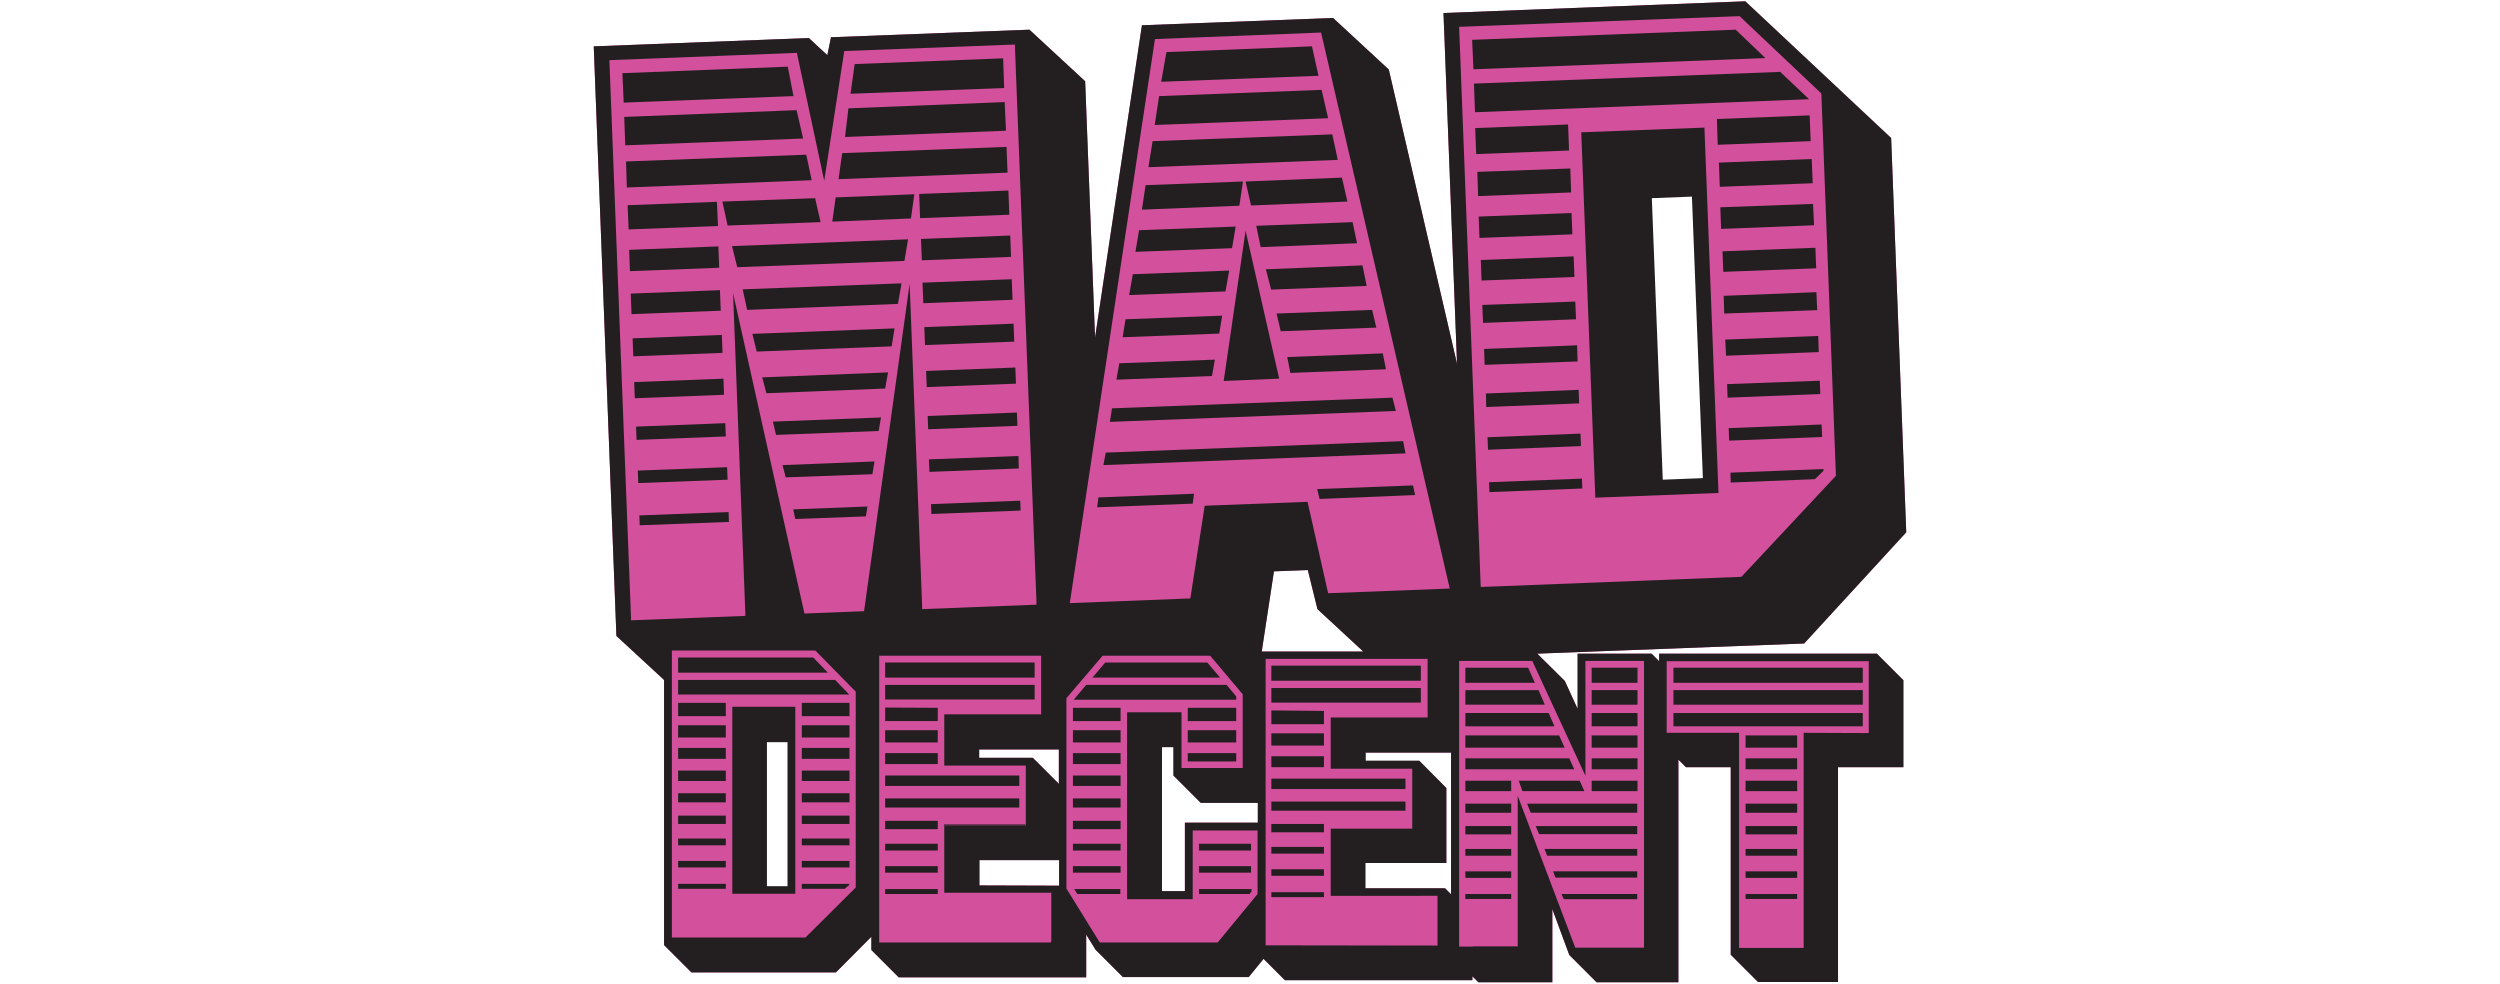 <?xml version="1.0" encoding="utf-8"?>
<!-- Generator: Adobe Illustrator 19.1.0, SVG Export Plug-In . SVG Version: 6.00 Build 0)  -->
<!DOCTYPE svg PUBLIC "-//W3C//DTD SVG 1.1//EN" "http://www.w3.org/Graphics/SVG/1.1/DTD/svg11.dtd">
<svg version="1.1" xmlns="http://www.w3.org/2000/svg" xmlns:xlink="http://www.w3.org/1999/xlink" x="0px" y="0px"
	 viewBox="0 0 960 378" style="enable-background:new 0 0 960 378;" xml:space="preserve">
<style type="text/css">
	.st0{fill:#FFC82B;}
	.st1{fill:#00727C;}
	.st2{fill:#E44D34;}
	.st3{fill:none;stroke:#231F20;stroke-width:0.902;stroke-miterlimit:10;}
	.st4{fill:#231F20;}
	.st5{fill:#EE2F24;}
	.st6{fill:#262525;}
	.st7{fill:#141414;}
	.st8{fill:url(#SVGID_1_);}
	.st9{fill:url(#SVGID_2_);}
	.st10{fill:url(#SVGID_3_);}
	.st11{fill:url(#SVGID_4_);}
	.st12{fill:url(#SVGID_5_);}
	.st13{fill:url(#SVGID_6_);}
	.st14{fill:url(#SVGID_7_);}
	.st15{fill:#161616;}
	.st16{fill:#ED2E41;}
	.st17{fill:#2C20CE;}
	.st18{display:none;}
	.st19{display:inline;}
	.st20{fill-rule:evenodd;clip-rule:evenodd;fill:#231F20;}
	.st21{display:inline;fill-rule:evenodd;clip-rule:evenodd;fill:#231F20;}
	.st22{display:inline;fill:#231F20;}
	.st23{fill:#3A95CE;}
	.st24{fill:#F16522;}
	.st25{fill-rule:evenodd;clip-rule:evenodd;fill:#F16522;}
	.st26{fill:#86888B;}
	.st27{fill:url(#path2488_1_);}
	.st28{fill:url(#path2510_1_);}
	.st29{fill:url(#path2532_1_);}
	.st30{fill:url(#path2554_1_);}
	.st31{fill:url(#path2576_1_);}
	.st32{fill:#333333;}
	.st33{fill:#ED3224;}
	.st34{fill:#D63C00;}
	.st35{fill:#FFEB00;}
	.st36{fill:#D2509C;}
	.st37{fill:#706D6E;}
	.st38{fill:#F1511B;}
	.st39{fill:#80CC28;}
	.st40{fill:#00ADEF;}
	.st41{fill:#FBBC09;}
	.st42{fill:#98D5E9;}
	.st43{fill:#0065A0;}
	.st44{fill:#00A7CE;}
	.st45{fill:#002D73;}
</style>
<g id="W_Magazine">
</g>
<g id="The_Wirecutter">
</g>
<g id="Project_Entrepreneur">
</g>
<g id="Dash_Financial">
</g>
<g id="Dashboard">
</g>
<g id="veetae">
</g>
<g id="Venturit">
</g>
<g id="Thearit">
</g>
<g id="Tune_Core">
</g>
<g id="Sweden_Unltd">
</g>
<g id="Percolate">
</g>
<g id="Reuters">
</g>
<g id="Rent_the_Runway">
</g>
<g id="Songtrust">
</g>
<g id="Print_Chuck">
</g>
<g id="DMP">
</g>
<g id="Fortnighter">
</g>
<g id="IPG_Media_Lab">
</g>
<g id="Mad_Decent">
	<g>
		<path class="st36" d="M637.1,251v2.9l-2.9-2.9h-28.4v21.2l-4.9-10.7L590.3,251l102.5-3.9l39.2-42.7L726.2,53l-56-52.5L554.3,5
			l5.2,134.7L533.3,26.7L511.9,6.9l-73.4,2.8l-18,119.9l-3.8-98.4l-21.4-19.8l-76.2,2.9l-1.4,6.9l-7.1-6.6L228,17.8l8.7,226.4
			l18.3,16.9v101.8l10.5,10.5H321l13.6-13.7v5.1l10.5,10.5h72v-16.4l3.6,5.8l10.5,10.5h48.3l5.7-7l8.2,8.2h72v-1.5l2.3,2.3h28.4
			v-28.1l6.5,17.6l10.5,10.5h31.4v-85.5l2.9,2.9h17.2v72l10.5,10.5h30.7v-82.5h25.1v-33.4L720.7,251H637.1z M650.3,73.2l4.8,112.5
			l-17.7,0.6l-4.8-112.5L650.3,73.2z M304.4,341.7h-12.9v-59.9h12.9V341.7z M406.7,340.1L406.7,340.1l-30.6-0.1v-9.7h30.6V340.1z
			 M406.7,301.1L396.6,291h-20.6v-3.2h30.6V301.1z M483,315.9h-28v26.3h-8.8v-55.3h4.4v10.9l10.5,10.5H483V315.9z M484.5,250.2
			l4.7-30.8l13-0.5l3.7,15l17.6,16.3H484.5z M557.2,343.4l-2.3-2.3h-30.6v-9.7h31.1v-28.8L545,292.2h-20.6V289h32.8V343.4z"/>
		<g>
			<polygon class="st4" points="472.8,255.7 476.6,259.5 483,267.1 483,255.3 			"/>
			<rect x="565.5" y="363.5" class="st4" width="17.2" height="0.4"/>
			<polygon class="st4" points="328.5,261.3 334.6,267.5 334.6,261.1 			"/>
			<rect x="362.5" y="316.6" class="st4" width="31.3" height="0.4"/>
			<polygon class="st4" points="414.4,258 411.9,258.1 413.2,259.4 			"/>
			
				<rect x="355.5" y="141.8" transform="matrix(-0.999 3.839388e-02 -3.839388e-02 -0.999 750.715 275.331)" class="st4" width="34.3" height="6.2"/>
			
				<rect x="357.5" y="192.9" transform="matrix(-0.999 3.839413e-02 -3.839413e-02 -0.999 756.467 375.042)" class="st4" width="34.3" height="3.8"/>
			<polygon class="st4" points="294.3,151 339.9,149.2 341,143 292.7,144.9 			"/>
			<polygon class="st4" points="356.9,181.2 391.2,179.9 391.1,175.1 356.7,176.4 			"/>
			<polygon class="st4" points="347.3,100.2 348.7,91.9 281.1,94.5 283.1,102.6 			"/>
			
				<rect x="356.2" y="158.9" transform="matrix(-0.999 3.846714e-02 -3.846714e-02 -0.999 752.644 308.551)" class="st4" width="34.3" height="5.1"/>
			<polygon class="st4" points="290.6,135 342.4,133 343.5,126.1 288.9,128.2 			"/>
			<polygon class="st4" points="286.9,119 344.8,116.7 346.2,108.8 285.2,111.1 			"/>
			<polygon class="st4" points="351.1,74.6 320.9,75.8 319.6,85.1 349.8,83.9 			"/>
			<polygon class="st4" points="385.2,22.4 328.2,24.6 326.6,36 385.6,33.8 			"/>
			<polygon class="st4" points="385.8,39.2 325.8,41.6 324.5,52.6 386.3,50.2 			"/>
			<polygon class="st4" points="386.5,56.4 323.4,58.8 322,68.8 386.9,66.3 			"/>
			
				<rect x="354.9" y="125" transform="matrix(-0.999 3.846712e-02 -3.846712e-02 -0.999 748.823 242.409)" class="st4" width="34.3" height="6.9"/>
			<polygon class="st4" points="302.5,25.6 239,28.1 239.5,39.4 304.7,36.9 			"/>
			
				<rect x="353" y="73.9" transform="matrix(-0.999 3.838602e-02 -3.838602e-02 -0.999 743.062 142.727)" class="st4" width="34.3" height="9.3"/>
			
				<rect x="353.6" y="91" transform="matrix(-0.999 3.839382e-02 -3.839382e-02 -0.999 744.981 175.967)" class="st4" width="34.3" height="8.2"/>
			
				<rect x="354.3" y="107.8" transform="matrix(-0.999 3.855948e-02 -3.855948e-02 -0.999 746.913 209.142)" class="st4" width="34.3" height="7.9"/>
			<polygon class="st4" points="279.2,179.4 244.9,180.7 245.1,185.5 279.4,184.2 			"/>
			
				<rect x="244.4" y="163.2" transform="matrix(0.999 -3.846869e-02 3.846869e-02 0.999 -6.185 10.183)" class="st4" width="34.3" height="5.1"/>
			
				<rect x="243.1" y="129.3" transform="matrix(0.999 -3.847648e-02 3.847648e-02 0.999 -4.913 10.112)" class="st4" width="34.3" height="6.9"/>
			
				<rect x="243.7" y="146.1" transform="matrix(0.999 -3.846712e-02 3.846712e-02 0.999 -5.545 10.146)" class="st4" width="34.3" height="6.2"/>
			<polygon class="st4" points="305.9,42.3 239.7,44.9 240.1,55.8 308.4,53.2 			"/>
			<polygon class="st4" points="309.6,59.4 240.4,62 240.7,72 311.7,69.2 			"/>
			
				<rect x="260.9" y="181.9" transform="matrix(-3.784662e-02 -0.999 0.999 -3.784662e-02 73.806 469.236)" class="st4" width="3.8" height="34.3"/>
			
				<rect x="241.8" y="95.3" transform="matrix(0.999 -3.838886e-02 3.838886e-02 0.999 -3.626 10.015)" class="st4" width="34.3" height="8.2"/>
			
				<rect x="242.4" y="112.1" transform="matrix(0.999 -3.847493e-02 3.847493e-02 0.999 -4.274 10.075)" class="st4" width="34.3" height="7.9"/>
			<polygon class="st4" points="279.4,86.6 315.1,85.3 313,76.1 277.4,77.4 			"/>
			<polygon class="st4" points="301.7,183.3 335,182.1 335.8,177.2 300.5,178.6 			"/>
			<polygon class="st4" points="305.4,199.3 332.5,198.3 333.1,194.5 304.6,195.6 			"/>
			<polygon class="st4" points="275.3,77.5 241,78.8 241.4,88.1 275.7,86.8 			"/>
			<polygon class="st4" points="298,167 337.4,165.5 338.3,160.3 296.8,161.9 			"/>
			<polygon class="st4" points="469.9,146.3 491.2,145.4 478.3,88.6 			"/>
			<polygon class="st4" points="474.5,87 437.4,88.4 436,96.7 473.1,95.3 			"/>
			<polygon class="st4" points="477.3,69.7 439.9,71.1 438.5,80.5 475.9,79 			"/>
			<polygon class="st4" points="466.5,138.1 429.8,139.5 428.7,145.8 465.4,144.4 			"/>
			<polygon class="st4" points="534.7,152.7 427,156.8 426.2,162 536,157.8 			"/>
			<polygon class="st4" points="472,103.9 435,105.3 433.6,113.3 470.6,111.9 			"/>
			<polygon class="st4" points="469.3,121.2 432.2,122.6 431.1,129.5 468.2,128.1 			"/>
			<polygon class="st4" points="506.7,191.6 543.4,190.1 542.6,186.4 505.8,187.8 			"/>
			<polygon class="st4" points="458.5,189.6 421.8,191 421.3,194.8 458,193.4 			"/>
			<polygon class="st4" points="538.8,169.4 424.6,173.8 423.7,178.6 539.7,174.1 			"/>
			<polygon class="st4" points="491.8,127.2 528.5,125.8 526.9,119 490.2,120.4 			"/>
			<polygon class="st4" points="488.1,111.2 524.8,109.8 523.2,101.9 486.1,103.4 			"/>
			<polygon class="st4" points="495.5,143.2 532.2,141.8 531,135.7 494.3,137.1 			"/>
			<polygon class="st4" points="484.1,94.9 521.1,93.4 519.4,85.3 482.4,86.7 			"/>
			<polygon class="st4" points="503.8,17.8 447.9,20 445.9,31.4 506.3,29.1 			"/>
			<polygon class="st4" points="480.4,78.9 517.4,77.4 515.3,68.2 478.3,69.7 			"/>
			<polygon class="st4" points="507.5,34.5 445.1,36.9 443.4,48 510,45.4 			"/>
			<polygon class="st4" points="511.6,51.6 442.6,54.2 441,64.2 513.7,61.4 			"/>
			<path class="st4" d="M607.2,50.8l5.4,140.3l47.3-1.8l-5.4-140.3L607.2,50.8z M638.5,184.2l-4.2-108.1l15.4-0.6l4.2,108.1
				L638.5,184.2z"/>
			<polygon class="st4" points="662.8,136.6 698.4,135.2 698.2,129 662.5,130.4 			"/>
			<polygon class="st4" points="663.4,152.7 699,151.3 698.8,146.2 663.2,147.5 			"/>
			<polygon class="st4" points="664,169.2 699.7,167.8 699.5,163 663.8,164.4 			"/>
			<polygon class="st4" points="662.1,120.4 697.8,119.1 697.5,112.2 661.9,113.6 			"/>
			
				<rect x="660.1" y="61.8" transform="matrix(-0.999 3.851619e-02 -3.851619e-02 -0.999 1357.888 106.675)" class="st4" width="35.7" height="9.3"/>
			<polygon class="st4" points="664.6,185.3 696.9,184 700.2,180.8 700.2,180.1 664.5,181.5 			"/>
			<polygon class="st4" points="659.6,55.6 695.3,54.2 694.9,44.3 659.3,45.7 			"/>
			<polygon class="st4" points="660.9,87.9 696.6,86.5 696.2,78.3 660.6,79.6 			"/>
			<polygon class="st4" points="683.6,27.6 566,32.1 566.4,43.1 694.7,38.1 			"/>
			
				<rect x="661.3" y="95.7" transform="matrix(-0.999 3.836798e-02 -3.836798e-02 -0.999 1361.718 173.256)" class="st4" width="35.7" height="7.9"/>
			<polygon class="st4" points="606.9,166.5 571.2,167.9 571.4,172.7 607.1,171.3 			"/>
			<polygon class="st4" points="666.5,11.4 565.3,15.3 565.8,26.6 677.9,22.3 			"/>
			<polygon class="st4" points="606.2,149.7 570.6,151.1 570.7,156.3 606.4,154.9 			"/>
			<polygon class="st4" points="605.6,132.6 569.9,134 570.1,140.1 605.8,138.8 			"/>
			
				<rect x="587.9" y="168.4" transform="matrix(-3.887793e-02 -0.999 0.999 -3.887793e-02 426.567 782.827)" class="st4" width="3.8" height="35.7"/>
			
				<rect x="568.1" y="82.5" transform="matrix(0.999 -3.844572e-02 3.844572e-02 0.999 -2.897 22.591)" class="st4" width="35.7" height="8.2"/>
			
				<rect x="566.8" y="48.5" transform="matrix(0.999 -3.844572e-02 3.844572e-02 0.999 -1.625 22.517)" class="st4" width="35.7" height="10"/>
			<polygon class="st4" points="603,64.7 567.3,66 567.6,75.3 603.3,73.9 			"/>
			
				<rect x="582.6" y="85.4" transform="matrix(3.862581e-02 0.999 -0.999 3.862581e-02 667.093 -486.864)" class="st4" width="7.9" height="35.7"/>
			<polygon class="st4" points="604.9,115.8 569.2,117.1 569.5,124 605.2,122.6 			"/>
			<path class="st4" d="M281.2,271.4L281.2,271.4l0,71.8h24.2v-0.4v-71.4 M294.5,285h7.9v55.3h-7.9V285z"/>
			<rect x="307.9" y="322" class="st4" width="18.3" height="2.6"/>
			<rect x="260.4" y="295.9" class="st4" width="18.3" height="4"/>
			<rect x="307.9" y="313.2" class="st4" width="18.3" height="3.2"/>
			<rect x="307.9" y="304.6" class="st4" width="18.3" height="3.5"/>
			<rect x="260.4" y="287.2" class="st4" width="18.3" height="4.2"/>
			<polygon class="st4" points="307.9,341.3 324.4,341.3 326.1,339.8 326.1,339.4 307.9,339.4 			"/>
			<rect x="260.4" y="278.5" class="st4" width="18.3" height="4.7"/>
			<rect x="307.9" y="330.6" class="st4" width="18.3" height="2.5"/>
			<rect x="260.4" y="269.9" class="st4" width="18.3" height="5.1"/>
			<rect x="307.9" y="295.9" class="st4" width="18.3" height="4"/>
			<rect x="260.4" y="322" class="st4" width="18.3" height="2.6"/>
			<rect x="260.4" y="313.2" class="st4" width="18.3" height="3.2"/>
			<rect x="260.4" y="330.6" class="st4" width="18.3" height="2.5"/>
			<rect x="260.4" y="304.6" class="st4" width="18.3" height="3.5"/>
			<rect x="260.4" y="339.4" class="st4" width="18.3" height="1.9"/>
			<polygon class="st4" points="312.3,252.5 260.4,252.5 260.4,258.3 317.9,258.3 			"/>
			<rect x="307.9" y="278.5" class="st4" width="18.3" height="4.7"/>
			<rect x="307.9" y="269.9" class="st4" width="18.3" height="5.1"/>
			<rect x="307.9" y="287.2" class="st4" width="18.3" height="4.2"/>
			<polygon class="st4" points="260.4,261.1 260.4,266.7 326.1,266.7 320.7,261.1 			"/>
			<rect x="339.9" y="254.4" class="st4" width="57.4" height="5.8"/>
			<rect x="339.9" y="263" class="st4" width="57.4" height="5.6"/>
			<rect x="339.9" y="280.4" class="st4" width="20.2" height="4.7"/>
			<rect x="339.9" y="306.6" class="st4" width="51.5" height="3.5"/>
			<rect x="339.9" y="297.8" class="st4" width="51.5" height="4"/>
			<rect x="339.9" y="289.2" class="st4" width="20.2" height="4.2"/>
			<rect x="339.9" y="315.2" class="st4" width="20.2" height="3.2"/>
			<polygon class="st4" points="360.1,271.8 339.9,271.7 339.9,276.9 360.1,276.9 			"/>
			<rect x="339.9" y="324" class="st4" width="20.2" height="2.6"/>
			<rect x="339.9" y="341.4" class="st4" width="20.2" height="1.9"/>
			<rect x="339.9" y="332.6" class="st4" width="20.2" height="2.5"/>
			<rect x="412" y="271.8" class="st4" width="18.3" height="5.1"/>
			<polygon class="st4" points="474.7,267.4 471,263 417.1,263 412.3,268.7 474.7,268.7 			"/>
			<rect x="456.1" y="271.8" class="st4" width="18.6" height="5.1"/>
			<polygon class="st4" points="468.5,260.2 463.6,254.4 424.4,254.4 419.5,260.2 			"/>
			<rect x="412" y="280.4" class="st4" width="18.3" height="4.7"/>
			<rect x="460.4" y="332.6" class="st4" width="20" height="2.5"/>
			<rect x="460.4" y="324" class="st4" width="20" height="2.6"/>
			<polygon class="st4" points="413.7,343.3 430.2,343.3 430.2,341.4 412.5,341.4 			"/>
			<rect x="412" y="332.6" class="st4" width="18.3" height="2.5"/>
			<rect x="412" y="324" class="st4" width="18.3" height="2.6"/>
			<rect x="456.1" y="289.2" class="st4" width="18.6" height="3.2"/>
			<rect x="456.1" y="280.4" class="st4" width="18.6" height="4.7"/>
			<rect x="412" y="315.2" class="st4" width="18.3" height="3.2"/>
			<polygon class="st4" points="460.4,343.3 479.8,343.3 480.6,342.3 480.6,341.4 460.4,341.4 			"/>
			<rect x="412" y="289.2" class="st4" width="18.3" height="4.2"/>
			<rect x="412" y="306.6" class="st4" width="18.3" height="3.5"/>
			<rect x="412" y="297.8" class="st4" width="18.3" height="4"/>
			<rect x="488.2" y="264.2" class="st4" width="57.4" height="5.6"/>
			<rect x="488.2" y="255.6" class="st4" width="57.4" height="5.8"/>
			<rect x="488.2" y="307.8" class="st4" width="51.5" height="3.5"/>
			<rect x="488.2" y="316.4" class="st4" width="20.2" height="3.2"/>
			<rect x="488.2" y="281.6" class="st4" width="20.2" height="4.7"/>
			<rect x="488.2" y="299" class="st4" width="51.5" height="4"/>
			<rect x="488.2" y="290.4" class="st4" width="20.2" height="4.2"/>
			<rect x="488.2" y="333.8" class="st4" width="20.2" height="2.5"/>
			<polygon class="st4" points="508.4,273 488.2,272.8 488.2,278.1 508.4,278.1 			"/>
			<rect x="488.2" y="325.2" class="st4" width="20.2" height="2.6"/>
			<rect x="488.2" y="342.6" class="st4" width="20.2" height="1.9"/>
			<polygon class="st4" points="600.5,345.3 628.7,345.3 628.7,343.3 599.6,343.3 			"/>
			<rect x="611.2" y="291.2" class="st4" width="17.6" height="4.2"/>
			<rect x="611.2" y="282.4" class="st4" width="17.6" height="4.7"/>
			<rect x="611.2" y="299.8" class="st4" width="17.6" height="4"/>
			<polygon class="st4" points="587.8,312.1 628.7,312.1 628.7,308.6 586.4,308.6 			"/>
			<polygon class="st4" points="606.6,299.8 583.2,299.8 584.6,303.8 608.4,303.8 			"/>
			<polygon class="st4" points="597.3,337 628.7,337 628.7,334.6 596.4,334.6 			"/>
			<rect x="611.2" y="265" class="st4" width="17.6" height="5.6"/>
			<polygon class="st4" points="594.1,328.6 628.7,328.6 628.7,326 593.1,326 			"/>
			<polygon class="st4" points="591,320.3 628.7,320.3 628.7,317.2 589.7,317.2 			"/>
			<rect x="611.2" y="256.4" class="st4" width="17.6" height="5.8"/>
			<rect x="611.2" y="273.8" class="st4" width="17.6" height="5.1"/>
			<rect x="562.7" y="317.2" class="st4" width="17.6" height="3.2"/>
			<rect x="562.7" y="326" class="st4" width="17.6" height="2.6"/>
			<rect x="562.7" y="334.6" class="st4" width="17.6" height="2.5"/>
			<polygon class="st4" points="602.6,291.2 562.7,291.2 562.7,295.4 604.5,295.4 			"/>
			<rect x="562.7" y="308.6" class="st4" width="17.6" height="3.5"/>
			<polygon class="st4" points="598.7,282.4 562.7,282.4 562.7,287.1 600.8,287.1 			"/>
			<polygon class="st4" points="594.7,273.8 562.7,273.8 562.7,278.9 596.9,278.9 			"/>
			<polygon class="st4" points="590.8,265 562.7,265 562.7,270.6 593.2,270.6 			"/>
			<polygon class="st4" points="586.8,256.4 562.7,256.4 562.7,262.2 589.4,262.2 			"/>
			<rect x="562.7" y="343.3" class="st4" width="17.6" height="1.9"/>
			<rect x="562.7" y="299.8" class="st4" width="17.6" height="4"/>
			<path class="st4" d="M637.1,251v2.9l-2.9-2.9h-28.4v21.2l-4.9-10.7L590.3,251l102.5-3.9l39.2-42.7L726.2,53l-56-52.5L554.3,5
				l5.2,134.7L533.3,26.7L511.9,6.9l-73.4,2.8l-18,119.9l-3.8-98.4l-21.4-19.8l-76.2,2.9l-1.4,6.9l-7.1-6.6L228,17.8l8.7,226.4
				l18.3,16.9v101.8l10.5,10.5H321l13.6-13.7v5.1l10.5,10.5h72v-16.4l3.6,5.8l10.5,10.5h48.3l5.7-7l8.2,8.2h72v-1.5l2.3,2.3h28.4
				v-28.1l6.5,17.6l10.5,10.5h31.4v-85.5l2.9,2.9h17.2v72l10.5,10.5h30.7v-82.5h25.1v-33.4L720.7,251H637.1z M568.6,225.4
				l-8.3-215.1L668,6.2l31.4,29.7l5.6,146.8l-36.3,38.8 M443.5,15l63.8-2.5l49.4,213.5l-46.7,1.8l-7.9-35.1l-39.5,1.5l-5.5,35.6
				l-46.3,1.8L443.5,15z M308.9,235.6l-27.4-123l4.7,122.7l0,1.2l-43.9,1.7l0-1.2L234,23.1l72-2.8l10.5,49.1l7.7-49.8l65.5-2.5
				L398,231l0,1.2l-43.9,1.7l0-1.2L349.3,109l-17.5,125.7 M328.6,340.4v0.4L309.3,360H258v-0.4V249.8h55.1l15.5,15.8V340.4z
				 M403.6,361.5v0.4h-66v-0.4V251.8h62.2v22.1v0.4h-37.2l0,0V294h31.3v22.6v0.4h-31.3l0,0v25.8h41.1V361.5z M406.7,340.1
				L406.7,340.1l-30.6-0.1v-9.7h30.6V340.1z M406.7,301.1L396.6,291h-20.6v-3.2h30.6V301.1z M422.3,361.9l-12.8-20.7v-0.4v-53v-19.7
				l13.9-16.3h41.3l12.5,14.8v27.9v0.4h-23.5v-0.4v-21h-20.9v71.8H458v-0.4v-26h24.9l0,24.4l-15.3,18.6 M483,315.9h-28v26.3h-8.8
				v-55.3h4.4v10.9l10.5,10.5H483V315.9z M484.5,250.2l4.7-30.8l13-0.5l3.7,15l17.6,16.3H484.5z M486,363l0-110h62.2v22.1v0.4h-37.2
				v19.3v0.4h31.3v22.6v0.4h-31.3v25.4v0.4H552v19.1 M557.2,343.4l-2.3-2.3h-30.6v-9.7h31.1v-28.8L545,292.1h-20.6V289h32.8V343.4z
				 M631.2,363.9h-26.3l-22.1-58.3v57.9h-22.5V289l0,0v-29.7v0v-5.5l0,0h28.1l20.4,44.1v-44.1h22.5V363.9z M692.6,281.4v82.2v0.4
				h-24.8v-0.4v-82.2l-27.8,0l0-27.5h77.6v27.6"/>
			<rect x="670.3" y="299.8" class="st4" width="19.8" height="4"/>
			<rect x="670.3" y="291.2" class="st4" width="19.8" height="4.2"/>
			<rect x="670.3" y="282.4" class="st4" width="19.8" height="4.7"/>
			<rect x="670.3" y="334.6" class="st4" width="19.8" height="2.5"/>
			<rect x="670.3" y="343.3" class="st4" width="19.8" height="1.9"/>
			<rect x="670.3" y="308.6" class="st4" width="19.8" height="3.5"/>
			<rect x="670.3" y="326" class="st4" width="19.8" height="2.6"/>
			<rect x="670.3" y="317.2" class="st4" width="19.8" height="3.2"/>
			<rect x="642.6" y="265" class="st4" width="72.7" height="5.6"/>
			<rect x="642.6" y="273.8" class="st4" width="72.7" height="5.1"/>
			<rect x="642.6" y="256.4" class="st4" width="72.7" height="5.8"/>
		</g>
	</g>
</g>
<g id="Microsoft">
</g>
<g id="Ogilvy">
</g>
<g id="Oliver_Wyman">
</g>
<g id="Guides">
</g>
</svg>
